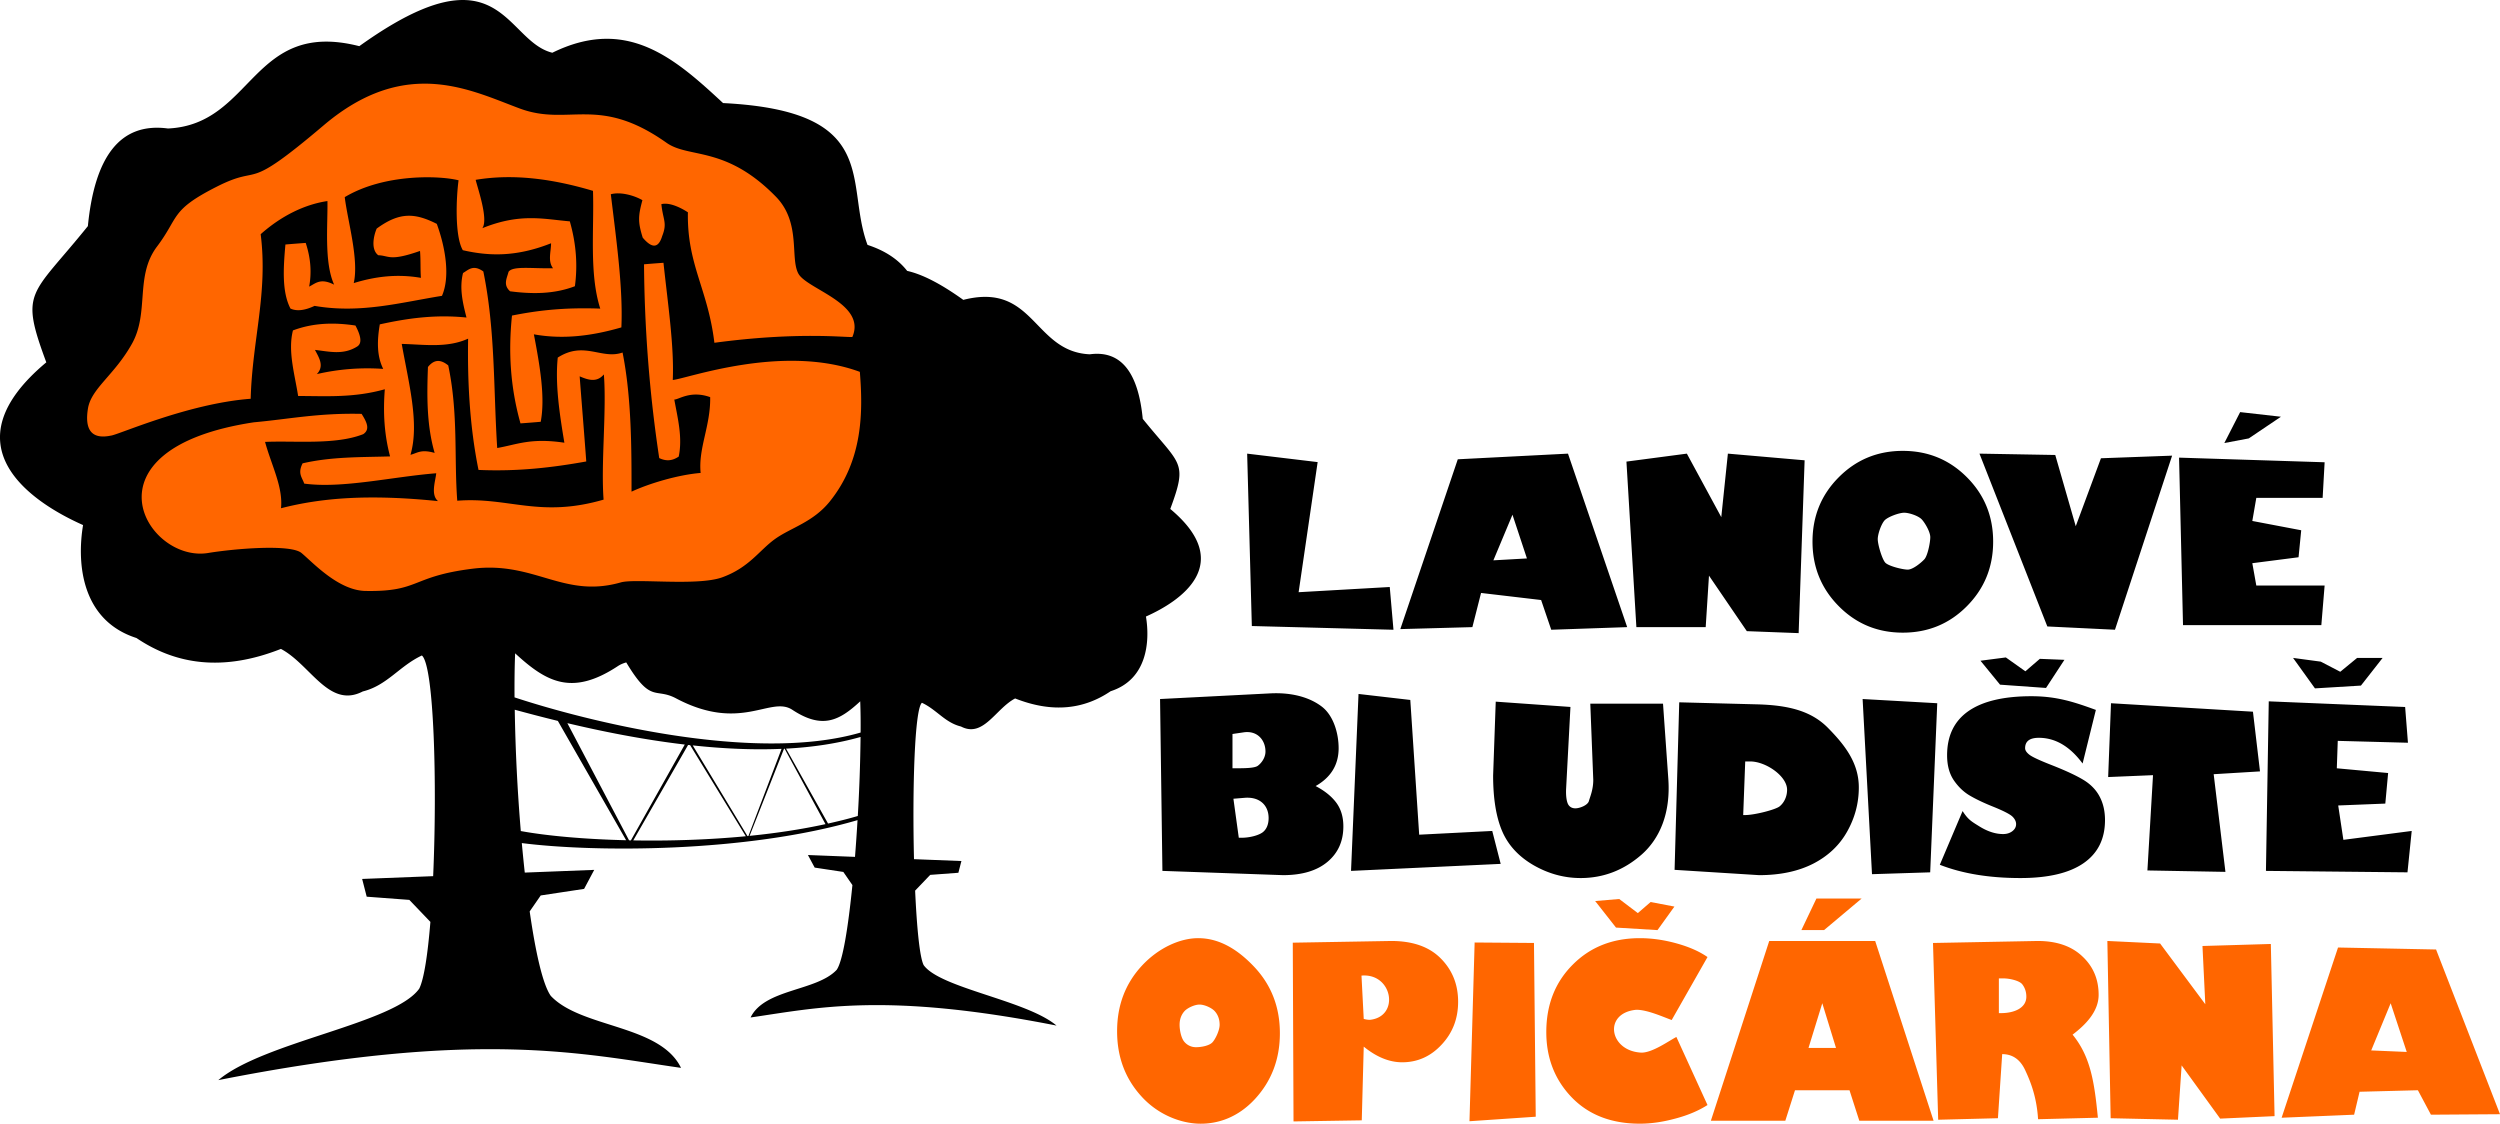 <svg xmlns="http://www.w3.org/2000/svg" version="1.1" width="297.198" height="133.585" viewBox="0 0 297.198 133.585">
  <path d="M55.139.002c-2.785-.044-6.63 1.329-12.426 5.487-12.808-3.266-12.569 9.321-22.746 9.787-5.787-.782-8.729 3.5-9.52 11.603-6.791 8.436-8.136 7.583-4.943 16.197-11.808 9.866-1.876 16.568 4.37 19.344-.76 4.575-.194 11.33 6.349 13.428 4.661 3.156 10.26 4.024 17.172 1.295 3.52 1.856 5.709 7.148 9.734 5.055 2.883-.708 4.339-3.013 7.022-4.274 1.437 1.193 1.83 15.118 1.342 26.234l-8.442.33.541 2.11 5.068.38 2.504 2.616c-.311 3.827-.756 6.797-1.326 7.936-2.953 4.156-18.469 6.307-23.885 10.875 30.838-6.083 43.036-3.177 55.004-1.457-2.504-5.163-11.87-4.71-15.48-8.557-.947-1.329-1.807-5.138-2.51-10.043l1.313-1.897 5.156-.78 1.203-2.26-8.256.322c-.125-1.141-.243-2.316-.351-3.508 8.518 1.094 26.58 1.18 39.91-2.729a220.581 220.581 0 01-.3 4.368l-5.597-.22.803 1.495 3.406.516 1.08 1.562c-.499 4.991-1.145 9.059-1.873 10.078-2.385 2.548-8.576 2.244-10.232 5.662 7.91-1.142 15.978-3.056 36.369.963-3.583-3.019-13.838-4.443-15.797-7.191-.482-.968-.813-4.544-1.012-8.852l1.793-1.873 3.348-.25.361-1.396-5.636-.221c-.206-8.378.072-17.87.943-18.592 1.776.833 2.734 2.356 4.645 2.822 2.658 1.386 4.104-2.115 6.435-3.337 4.57 1.802 8.269 1.229 11.352-.858 4.322-1.385 4.699-5.857 4.199-8.88 4.13-1.834 10.698-6.268 2.892-12.788 2.108-5.699 1.224-5.131-3.273-10.713-.52-5.354-2.469-8.188-6.297-7.672-6.724-.304-6.567-8.632-15.035-6.47-2.866-2.056-5.004-3.071-6.674-3.446-1.03-1.314-2.536-2.379-4.713-3.09-2.75-7.365 1.774-15.913-17.172-16.86-5.67-5.26-11.4-10.363-20.297-5.983C61.904 5.34 60.456.087 55.14.002zm6.1 77.664c3.734 3.448 6.78 5.11 12.228 1.51.316-.205.644-.333.98-.43 2.975 4.962 3.43 2.941 5.938 4.284 7.708 4.073 11.212-.338 13.795 1.343 3.6 2.376 5.615 1.282 8.084-1a83.06 83.06 0 01.045 3.711c-12.782 3.72-32.928-1.47-41.143-4.181-.01-1.872.007-3.653.073-5.237zm-.045 6.707c1.442.391 3.106.835 5.123 1.328l8.119 14.186c-5.014-.121-9.462-.53-12.524-1.092a213.887 213.887 0 01-.718-14.422zm6.254 1.596c4.023.956 8.86 1.943 13.957 2.543L75 99.905c-.074-.001-.144-.004-.218-.006l-7.334-13.93zm34.855 1.64a196.655 196.655 0 01-.328 9.395c-1.127.337-2.32.628-3.537.9l-4.992-8.906c3.084-.163 6.079-.598 8.857-1.388zm-20.504.952c.08.009.163.014.244.023l6.62 10.828c-4.52.431-9.134.568-13.381.494l6.517-11.345zm.553.052c3.494.375 7.074.56 10.56.409l-3.939 10.36c-.038.003-.075.01-.113.013l-6.508-10.781zm10.924.393l4.857 8.967c-2.853.622-5.903 1.081-9.02 1.392l4.09-10.355.073-.004z" fill-rule="evenodd"/>
  <path d="M50.084 9.951c-3.493.087-7.357 1.342-11.611 4.95-9.724 8.248-7.125 4.464-12.697 7.287-5.574 2.822-4.448 3.592-7.104 7.113-2.657 3.513-.896 7.813-2.98 11.553-2.083 3.738-4.839 5.307-5.235 7.703-.394 2.396.323 3.734 2.723 3.228.803-.057 9.178-3.827 16.621-4.379.188-7 2.073-12.564 1.188-19.564 2.416-2.145 5.177-3.53 7.937-3.941.052 2.805-.411 7.296.797 9.941-1.64-.833-2.198-.144-2.969.23.287-1.557.225-3.265-.41-5.193-.808.057-1.61.12-2.412.188-.261 2.862-.418 5.656.598 7.615.844.39 1.865.15 2.865-.318 5.453.942 10.214-.402 15.146-1.194.995-2.276.416-5.734-.615-8.556-2.61-1.312-4.426-1.433-7.146.562-.37.863-.713 2.483.187 3.166 1.328.047 1.324.766 4.965-.51.088 1.022.03 2.178.103 3.2-2.865-.5-5.484-.148-7.984.623.645-2.783-.735-7.433-1.068-10.22 4.738-2.833 11.344-2.557 13.531-2-.26 1.886-.494 6.6.506 8.31 2.984.68 6.229.863 10.49-.825-.007 1.016-.407 2.125.233 2.969-2.506.057-4.77-.306-5.286.422-.197.772-.678 1.547.182 2.318 2.645.348 5.241.34 7.705-.603.323-2.396.187-4.943-.605-7.711-3.115-.264-5.892-1.014-10.403.814.756-1.021-.547-4.734-.79-5.75 4.598-.765 9.271-.077 13.948 1.309.146 4.645-.459 9.864.864 14-4.495-.162-7.64.258-10.494.826-.438 4.187-.22 8.449 1.01 12.818.802-.057 1.604-.12 2.406-.191.548-2.887-.089-6.606-.813-10.397 3.47.635 6.938.185 10.402-.824.203-4.619-.567-10.14-1.255-15.828 1.157-.317 2.771.137 3.755.705-.505 1.885-.552 2.568.036 4.453 1.026 1.214 1.84 1.374 2.314-.183.63-1.586.098-1.89-.096-3.797 1.147-.288 2.73.693 3.153.969-.115 6.249 2.374 9.077 3.15 15.511 9.88-1.33 15.598-.621 16.4-.69 1.714-3.978-5.405-5.67-6.416-7.534-1.016-1.871.349-6.064-2.687-9.159-5.97-6.093-10.302-4.495-12.988-6.394-8.131-5.75-11.591-1.89-17.471-4.084-3.31-1.23-7.188-3.05-11.68-2.938zm28.79 21.288c-.771.057-1.542.114-2.313.181.059 7.59.635 15.267 1.807 23.037.7.328 1.438.416 2.318-.181.47-2.26-.114-4.518-.526-6.778.518.022 1.922-1.129 4.266-.285.057 3.432-1.432 6.067-1.135 9.01-2.693.219-6.147 1.26-8.215 2.225 0-4.87.02-11.126-1.066-16.542-2.481.88-4.564-1.417-7.705.604-.317 3.145.2 6.614.787 10.12-4.03-.605-5.65.228-7.984.628-.454-6.996-.213-13.995-1.65-20.988-1.194-.85-1.751-.209-2.413.187-.448 1.766-.046 3.523.412 5.291-3.772-.385-7.09.105-10.308.813-.323 1.916-.368 3.746.408 5.293a26.76 26.76 0 00-7.89.619c.906-.959.275-1.917-.225-2.877 1.666.184 3.338.648 5.011-.398.535-.326.563-1.074-.199-2.5-2.473-.371-4.954-.345-7.428.582-.625 2.464.204 5.166.616 7.796 3.345.005 6.609.238 10.306-.802-.224 2.75-.063 5.417.625 7.984-3.464.105-6.93.022-10.4.824-.62 1.219-.036 1.702.193 2.41 4.558.61 10.454-.817 15.692-1.23-.088.93-.687 2.553.215 3.31-8.256-.843-13.86-.39-18.666.848.254-2.536-1.128-5.071-1.897-7.885 3.477-.166 8.348.39 11.668-.921.873-.575.395-1.48-.19-2.413-5.171-.118-8.631.626-12.818 1.004C9.253 53.384 17.426 66.93 24.73 65.74c3.213-.527 9.806-1.069 11.103-.006 1.292 1.062 4.364 4.46 7.61 4.517 6.494.119 5.368-1.729 12.754-2.646 7.385-.911 10.792 3.582 17.609 1.629 1.705-.49 8.996.453 11.986-.579 3.282-1.173 4.458-3.234 6.354-4.587 1.896-1.35 4.51-1.984 6.5-4.454 3.976-4.942 3.947-10.73 3.572-15.408-9.193-3.398-20.661.85-22.24.965.183-3.959-.593-9.125-1.104-13.932zm-23.225 9.019c-.088 5.37.22 10.606 1.236 15.606 4.703.208 8.843-.293 12.81-1.006-.249-3.378-.529-6.745-.785-10.12 1.022.438 2.032.767 2.877-.228.338 4.27-.36 10.614-.033 14.885-7.614 2.213-11.296-.344-17.396.13-.386-5.089.136-10.338-1.07-16.083-.81-.656-1.61-.824-2.415.187-.13 3.467-.156 6.926.797 10.213-1.652-.475-2.066.03-2.873.225 1.094-3.735-.23-8.58-1.039-13.184 2.672.068 5.396.511 7.89-.625z" fill="#f60"/>
  <path d="M266.307 48.99l-1.88 3.678 2.905-.55 3.823-2.577-4.848-.55zm-40.106 4.61c-2.994 0-5.529 1.045-7.609 3.135-2.083 2.088-3.123 4.64-3.123 7.652 0 3.015 1.04 5.576 3.123 7.676 2.08 2.1 4.615 3.146 7.61 3.146 3 0 5.538-1.046 7.62-3.146 2.085-2.1 3.122-4.661 3.122-7.676 0-3.012-1.037-5.564-3.121-7.652-2.083-2.09-4.622-3.135-7.622-3.135zm-77.94.328l.556 20.494 16.838.443-.442-5.082-10.834.618 2.262-15.467-8.38-1.006zm38.14 0l-13.1.672-6.832 20.187 8.566-.234 1.032-4.063 7.14.84 1.203 3.534 9.028-.311-7.037-20.625zm14.13 0l-7.181.947 1.182 19.68h8.24l.39-6.123 4.5 6.6 6.16.234.71-20.545-9.122-.793-.785 7.55-4.093-7.55zm34.786 0l8.068 20.545 8.041.39 6.793-20.695-8.46.31-2.995 8.08-2.436-8.47-9.011-.16zm23.728.475l.47 19.91h16.444l.39-4.701h-8.12l-.475-2.659 5.496-.707.317-3.209-5.813-1.105.475-2.748h7.885l.236-4.23-17.305-.551zm-32.685 6.55c.604 0 1.694.37 2.09.786.39.417 1.02 1.491 1.02 2.12 0 .631-.314 2.219-.71 2.637-.39.415-1.363 1.22-1.969 1.22-.593 0-2.27-.409-2.666-.823-.39-.419-.9-2.162-.9-2.793 0-.636.43-1.828.82-2.246.398-.415 1.72-.9 2.315-.9zm-46.559.235l1.719 5.199-3.988.225 2.27-5.424zm58.652 16.968l-3.015.391 2.326 2.846 5.465.39 2.187-3.343-2.922-.117-1.722 1.48-2.319-1.647zm34.145.057l2.603 3.621 5.465-.332 2.578-3.289h-3.03l-2.007 1.647-2.316-1.204-3.293-.443zm-120.611 4.201a13.57 13.57 0 00-.977.014l-13.103.672.28 20.431 14.335.506c2.265 0 4.029-.526 5.285-1.578 1.26-1.053 1.89-2.457 1.89-4.215 0-1.124-.28-2.06-.837-2.816-.558-.753-1.377-1.416-2.46-1.982 1.823-1.034 2.735-2.54 2.735-4.5 0-1.804-.63-3.897-2-4.944-1.195-.917-2.937-1.537-5.148-1.588zm9.513.082l-.89 21.035 17.79-.834-1.003-3.914-8.686.444-1.056-16.018-6.155-.713zm80 .27c-3.302 0-5.802.593-7.494 1.77-1.694 1.183-2.537 2.934-2.537 5.257 0 1.197.27 2.19.807 2.979.54.786 1.178 1.39 1.912 1.816.73.428 1.651.867 2.771 1.315 1.234.5 1.995.894 2.282 1.175.29.286.431.584.431.89 0 .334-.147.611-.443.84-.299.229-.666.343-1.104.343-.896 0-1.832-.3-2.808-.905-.972-.604-1.343-.801-2.006-1.828l-2.707 6.385c2.682 1.052 5.875 1.578 9.58 1.578 3.3 0 5.8-.59 7.504-1.766 1.704-1.177 2.553-2.885 2.553-5.125 0-1.068-.216-2.005-.649-2.812-.425-.803-1.077-1.464-1.943-1.984-.863-.516-2.092-1.089-3.696-1.72-1.453-.567-2.356-.985-2.695-1.25-.343-.266-.514-.527-.514-.78 0-.824.543-1.235 1.63-1.235 1.96 0 3.695 1.02 5.204 3.057l1.577-6.373c-2.568-.934-4.639-1.627-7.655-1.627zm-20.074.334l1.115 20.822 6.918-.219.838-20.103-8.87-.5zm48.281.275l-.334 20.156 16.825.172.503-4.92-8.123 1.057-.615-4.086 5.6-.223.334-3.634-6.1-.563.113-3.26 8.344.223-.334-4.25-16.213-.672zm-91.896.037l-.31 8.77c0 2.724.352 4.93 1.066 6.605.713 1.676 1.959 3.03 3.724 4.057 1.771 1.02 3.64 1.537 5.61 1.537 2.714 0 5.131-.931 7.25-2.787 2.114-1.859 3.468-4.868 3.177-9l-.63-8.943h-8.645l.354 9.058c0 1.184-.385 2.022-.52 2.518-.136.5-1.096.867-1.605.867-.366 0-.642-.14-.825-.412-.181-.276-.332-.937-.275-1.979l.512-9.662-8.883-.629zm21.814.078l-.552 19.916 10.046.631c2.516 0 4.656-.459 6.432-1.363 1.776-.913 3.127-2.19 4.043-3.83.923-1.647 1.38-3.39 1.38-5.233 0-2.902-1.642-5.028-3.667-7.08-2.021-2.052-4.772-2.707-8.486-2.8l-9.196-.24zm51.328.11l-.337 8.775 5.332-.224-.666 11.328 9.275.168-1.397-11.61 5.506-.334-.838-7.097-16.875-1.006zm-102.525 3.433c1.267.083 2.01 1.12 2.01 2.307 0 .748-.491 1.39-.912 1.697-.418.308-1.772.293-2.782.293h-.228v-4.074l1.338-.197c.202-.03.393-.037.574-.026zm59.041 3.487h.588c1.873 0 4.39 1.752 4.39 3.361 0 .884-.408 1.603-.908 1.994-.5.385-2.961 1.018-4.076 1.018h-.234l.24-6.373zm-58.885 4.322c1.367.112 2.227 1.038 2.227 2.414 0 .799-.285 1.384-.733 1.707-.453.33-1.464.63-2.527.63h-.285l-.64-4.64 1.343-.11a3.7 3.7 0 01.615-.001z"/>
  <path d="M215.934 106.817l-1.787 3.752h2.695l4.467-3.752h-5.375zm-23.441.056l-2.862.24 2.479 3.157 4.931.3 2.012-2.798-2.828-.54-1.522 1.315-2.21-1.674zm-49.975 4.656c-2.176-.027-4.761 1.12-6.748 3.249-1.99 2.14-2.97 4.737-2.97 7.812 0 3.088.98 5.69 2.97 7.832 1.987 2.143 4.616 3.098 6.748 3.16 2.316.056 4.673-.78 6.658-2.918 1.98-2.144 2.975-4.75 2.975-7.836 0-3.073-.995-5.669-2.975-7.81-1.985-2.13-4.186-3.467-6.658-3.489zm52.422 0c-3.23 0-5.889 1.05-7.98 3.155-2.1 2.105-3.137 4.772-3.137 8.012 0 3.062 1 5.646 3.003 7.738 2.012 2.092 4.715 3.148 8.114 3.148 1.352 0 2.769-.208 4.246-.613 1.484-.392 2.75-.933 3.8-1.604l-3.699-8.093c-.95.502-2.838 1.865-4.146 1.865-3.855-.168-4.595-4.724-.615-5.096 1.308 0 3.119.824 4.203 1.219l4.258-7.486c-.999-.694-2.237-1.228-3.725-1.637-1.483-.407-2.925-.608-4.322-.608zm-29.55.333l-11.706.203.088 21.25 8.113-.131.234-8.762c1.52 1.24 3.048 1.861 4.57 1.861 1.834 0 3.4-.705 4.694-2.105 1.31-1.399 1.957-3.092 1.957-5.094 0-2.045-.684-3.756-2.056-5.14-1.367-1.387-3.33-2.082-5.893-2.082zm44.935 0l-6.938 21.37h8.85l1.15-3.624h6.48l1.167 3.625h8.828l-6.942-21.371h-12.595zm31.906 0l-12.438.238.616 21.013 7.103-.18.506-7.618c1.24 0 2.157.645 2.748 1.937.595 1.279 1.352 3.098 1.518 5.8l7.11-.179c-.412-4.197-.859-7.247-3.007-9.875 1.507-1.15 3.096-2.717 3.096-4.738 0-1.83-.64-3.36-1.934-4.566-1.284-1.223-3.06-1.832-5.318-1.832zm8.29 0l.391 21.072 8.002.178.436-6.458 4.582 6.327 6.467-.295-.444-20.467-8.127.24.336 6.924-5.373-7.22-6.27-.301zm-75.218.181l-.613 21.248 7.877-.537-.21-20.656-7.054-.055zm102.64.596l-6.706 20.236 8.619-.361.646-2.727 6.936-.18 1.549 2.907 8.21-.057-7.601-19.582-11.652-.236zm-116.091 3.34c3.7-.328 4.592 4.866 1.006 5.258-.223 0-.47-.035-.739-.108l-.267-5.15zm75.771.332h.54c.749 0 1.922.273 2.246.707.32.416.48.907.48 1.469 0 1.342-1.432 1.953-3.02 1.953h-.246v-4.13zm-20.992 2.95l1.631 5.313h-3.268l1.637-5.312zm67.57.003l1.91 5.79-4.224-.18 2.314-5.61zm-141.603.158c.581 0 1.449.382 1.818.797.383.432.573.97.573 1.605 0 .646-.469 1.65-.838 2.07-.382.429-1.362.596-1.944.596a1.79 1.79 0 01-1.408-.634c-.38-.43-.57-1.386-.57-2.032 0-.634.19-1.173.57-1.605.368-.415 1.239-.797 1.799-.797z" fill="#f60"/>
</svg>

